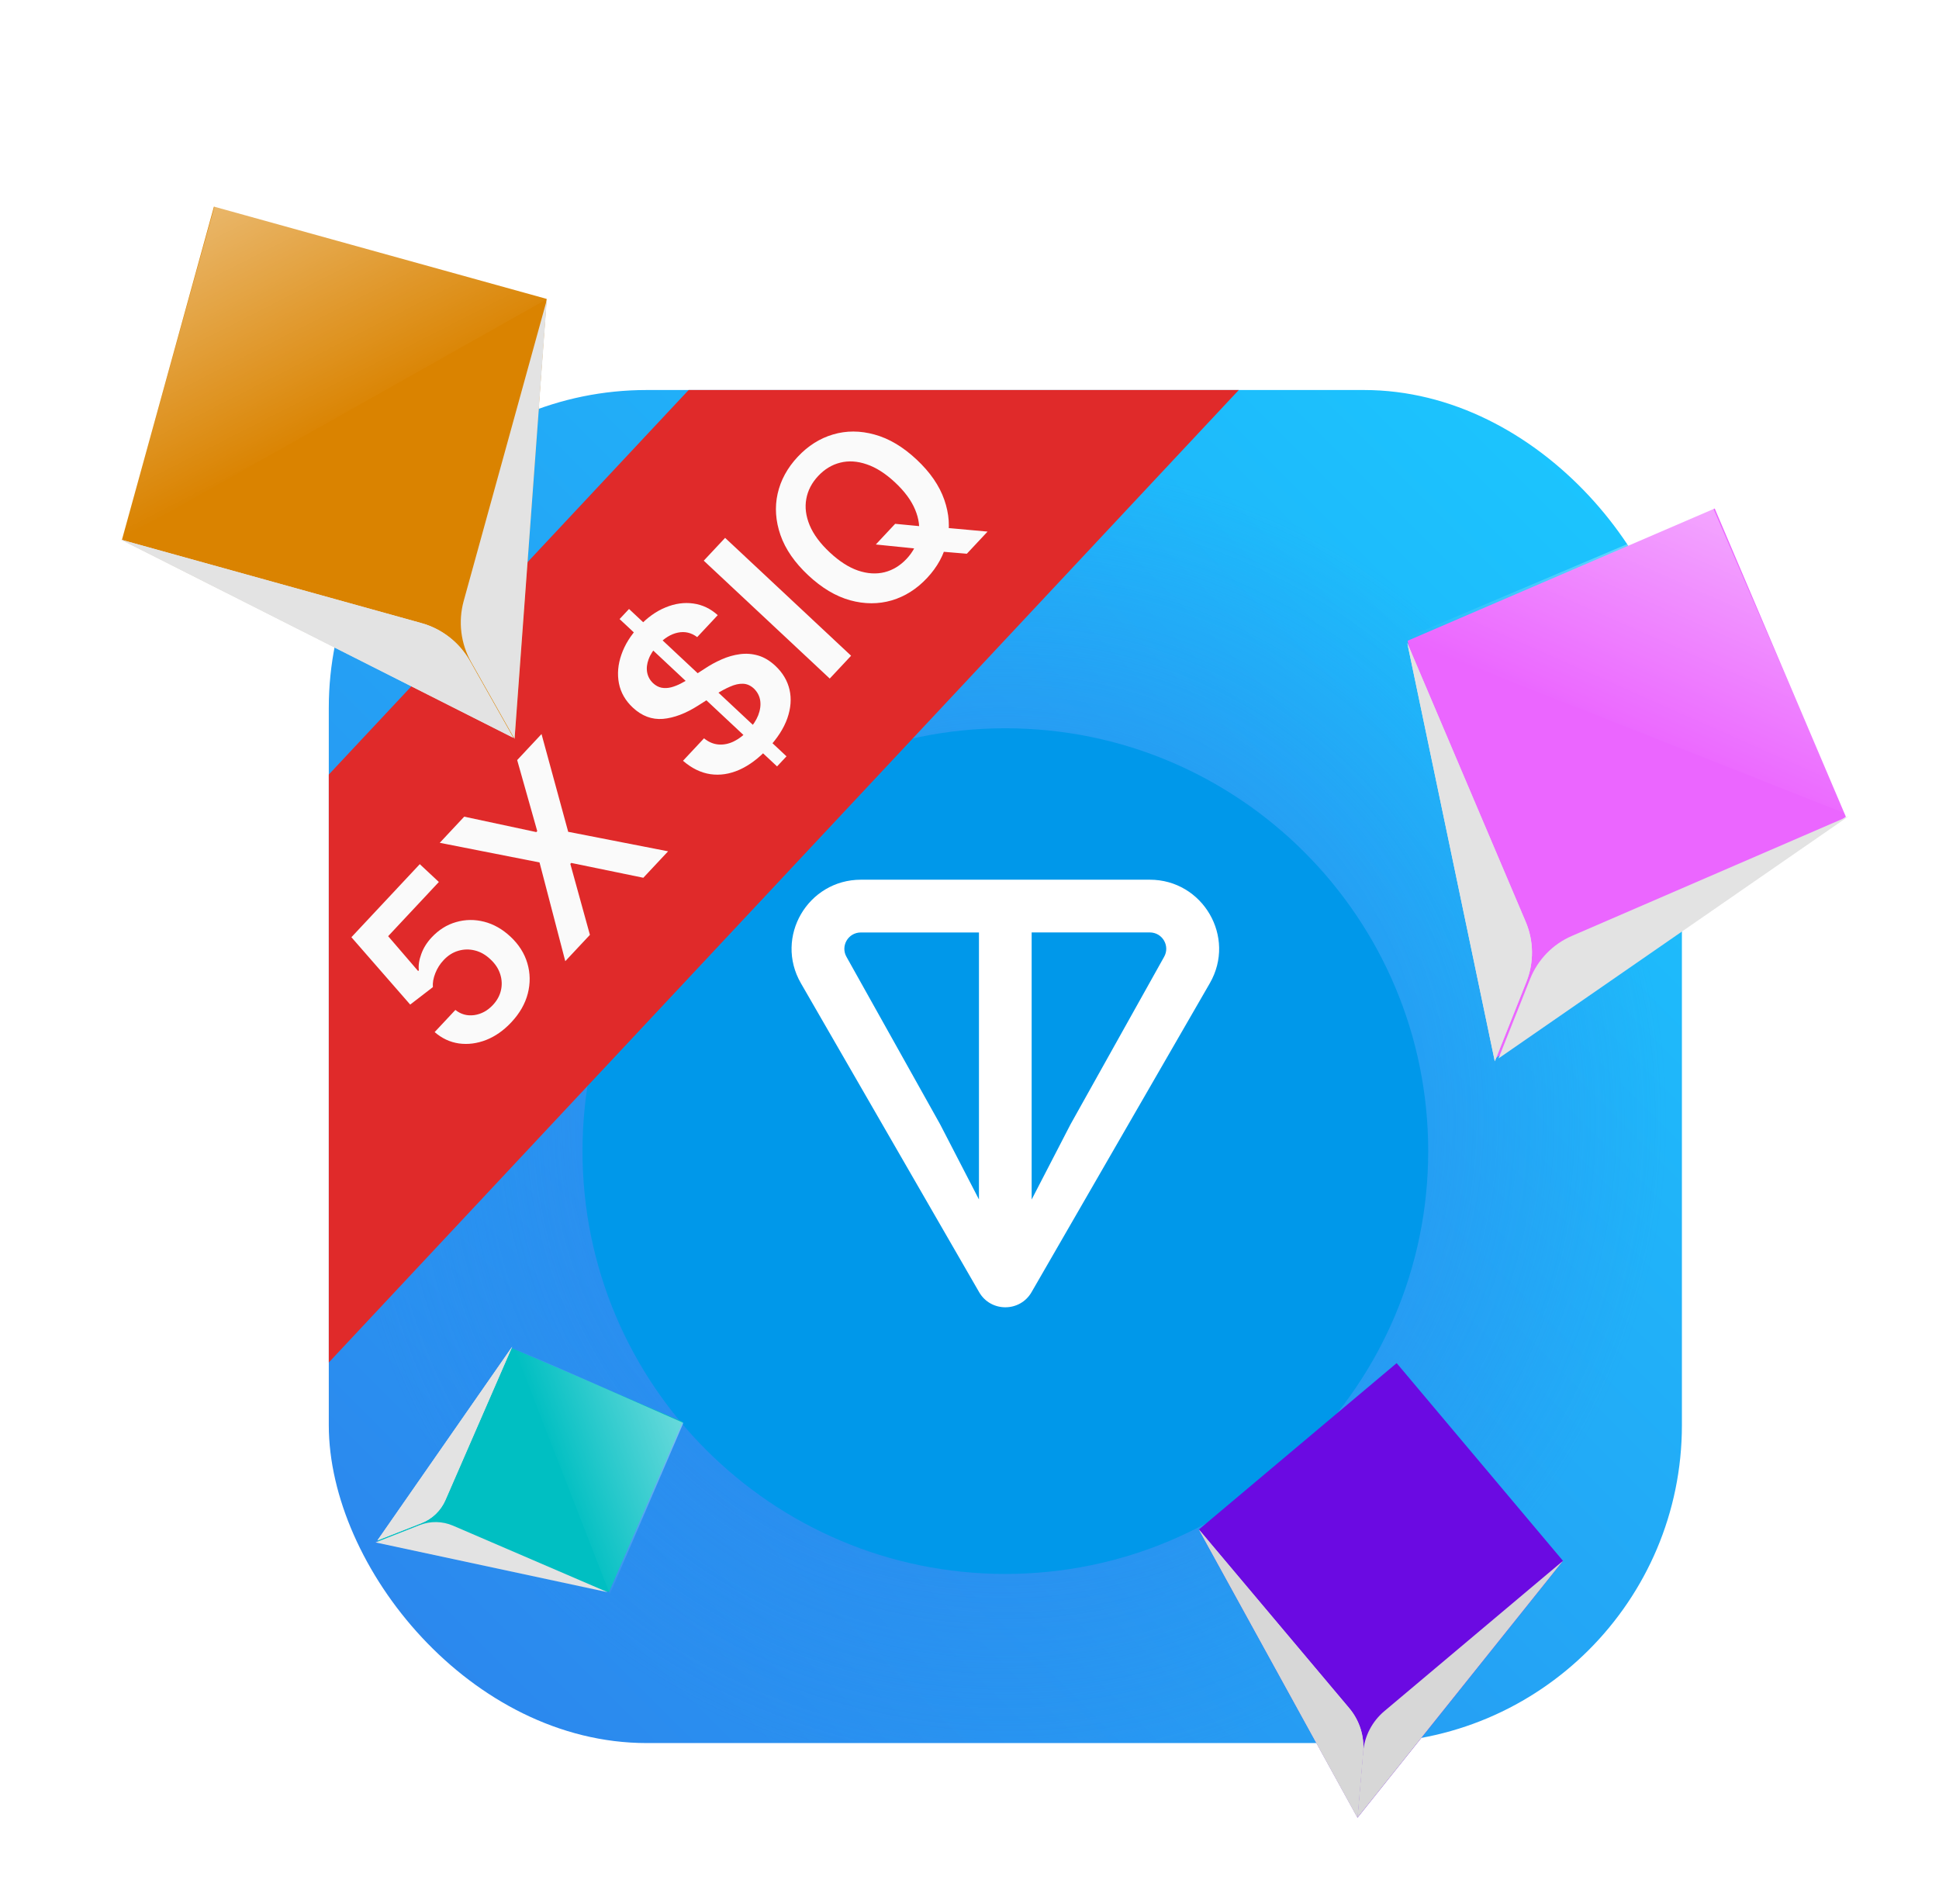 <svg width="613" height="602" viewBox="0 0 613 602" fill="none" xmlns="http://www.w3.org/2000/svg">
<g clip-path="url(#clip0_818_325)">
<rect x="103.944" y="123.307" width="427.778" height="427.778" rx="100.52" fill="white"/>
<rect x="103.944" y="123.307" width="427.778" height="427.778" rx="100.26" fill="url(#paint0_linear_818_325)"/>
<rect x="103.944" y="123.307" width="427.778" height="427.778" rx="100.26" fill="url(#paint1_radial_818_325)"/>
<g filter="url(#filter0_d_818_325)">
<path d="M317.833 470.875C391.663 470.875 451.513 411.024 451.513 337.194C451.513 263.364 391.663 203.514 317.833 203.514C244.003 203.514 184.152 263.364 184.152 337.194C184.152 411.024 244.003 470.875 317.833 470.875Z" fill="#0098EA"/>
</g>
<path d="M363.477 278.125H272.184C255.399 278.125 244.76 296.232 253.205 310.869L309.547 408.527C313.224 414.903 322.438 414.903 326.114 408.527L382.468 310.869C390.902 296.255 380.263 278.125 363.489 278.125H363.477ZM309.501 379.24L297.231 355.493L267.623 302.539C265.67 299.15 268.083 294.807 272.173 294.807H309.49V379.252L309.501 379.24ZM368.015 302.528L338.419 355.504L326.149 379.24V294.795H363.466C367.556 294.795 369.968 299.139 368.015 302.528Z" fill="white"/>
<rect x="-46.026" y="405.156" width="579.605" height="127" transform="rotate(-46.902 -46.026 405.156)" fill="#E02A2A"/>
<path d="M276.882 172.144L282.997 165.61L291.635 166.435L297.487 166.731L312.21 168.069L305.659 175.07L295.72 174.232L291.195 173.61L276.882 172.144ZM289.765 145.28C294.056 149.295 296.979 153.538 298.535 158.009C300.089 162.455 300.385 166.816 299.422 171.094C298.47 175.359 296.363 179.236 293.1 182.723C289.836 186.211 286.102 188.577 281.898 189.822C277.692 191.042 273.314 191.031 268.763 189.787C264.211 188.519 259.796 185.883 255.517 181.88C251.226 177.864 248.303 173.634 246.748 169.188C245.193 164.717 244.891 160.35 245.842 156.085C246.805 151.807 248.919 147.924 252.182 144.436C255.446 140.949 259.174 138.589 263.366 137.357C267.571 136.112 271.949 136.123 276.501 137.392C281.052 138.635 285.473 141.264 289.765 145.28ZM282.977 152.534C279.956 149.707 276.966 147.796 274.006 146.802C271.045 145.782 268.257 145.605 265.641 146.269C263.012 146.922 260.684 148.331 258.658 150.496C256.632 152.661 255.381 155.077 254.904 157.743C254.414 160.398 254.771 163.175 255.972 166.074C257.173 168.949 259.284 171.799 262.305 174.626C265.326 177.453 268.317 179.376 271.277 180.395C274.237 181.39 277.032 181.561 279.661 180.908C282.277 180.244 284.598 178.829 286.624 176.664C288.65 174.498 289.907 172.089 290.397 169.434C290.874 166.768 290.512 163.998 289.311 161.123C288.109 158.223 285.998 155.36 282.977 152.534Z" fill="#FAFAFA"/>
<path d="M229.238 170.049L269.067 207.317L262.316 214.532L222.487 177.264L229.238 170.049Z" fill="#FAFAFA"/>
<path d="M245.662 242.309L195.877 195.724L198.861 192.534L248.647 239.12L245.662 242.309ZM220.411 201.429C218.543 200.021 216.505 199.549 214.297 200.011C212.101 200.461 210.002 201.756 208 203.895C206.593 205.399 205.613 206.901 205.06 208.402C204.507 209.903 204.352 211.302 204.596 212.6C204.84 213.899 205.455 215.021 206.442 215.969C207.271 216.745 208.167 217.23 209.128 217.424C210.101 217.606 211.111 217.566 212.158 217.305C213.191 217.032 214.227 216.627 215.264 216.09C216.302 215.553 217.3 214.967 218.258 214.332L222.686 211.472C224.443 210.296 226.269 209.293 228.163 208.464C230.07 207.621 231.993 207.074 233.931 206.821C235.882 206.555 237.803 206.699 239.693 207.252C241.583 207.804 243.39 208.888 245.115 210.501C247.448 212.685 248.945 215.204 249.605 218.059C250.252 220.901 250.02 223.918 248.907 227.108C247.794 230.273 245.745 233.45 242.76 236.639C239.861 239.738 236.864 241.979 233.769 243.363C230.687 244.734 227.625 245.2 224.583 244.761C221.553 244.309 218.667 242.898 215.925 240.527L222.567 233.428C224.051 234.623 225.606 235.274 227.23 235.384C228.854 235.493 230.457 235.157 232.039 234.376C233.633 233.582 235.134 232.433 236.541 230.929C238.009 229.36 239.062 227.768 239.699 226.151C240.335 224.509 240.547 222.957 240.335 221.495C240.111 220.02 239.434 218.742 238.305 217.661C237.256 216.704 236.115 216.208 234.883 216.173C233.638 216.127 232.285 216.429 230.824 217.081C229.362 217.707 227.783 218.564 226.085 219.65L220.679 223.09C216.767 225.581 213.063 226.979 209.568 227.284C206.073 227.563 202.899 226.368 200.047 223.699C197.7 221.504 196.24 218.945 195.665 216.025C195.103 213.092 195.367 210.068 196.457 206.954C197.534 203.828 199.377 200.871 201.985 198.084C204.629 195.257 207.439 193.242 210.414 192.038C213.388 190.808 216.314 190.397 219.192 190.804C222.056 191.199 224.629 192.426 226.908 194.486L220.411 201.429Z" fill="#FAFAFA"/>
<path d="M146.759 258.194L169.552 263.072L169.843 262.76L163.501 240.303L171.198 232.077L179.63 262.982L211.209 269.15L203.384 277.512L180.597 272.824L180.306 273.135L186.497 295.56L178.708 303.883L170.568 272.667L139.025 266.46L146.759 258.194Z" fill="#FAFAFA"/>
<path d="M161.656 323.198C159.23 325.791 156.572 327.657 153.683 328.795C150.781 329.922 147.91 330.287 145.071 329.892C142.243 329.483 139.691 328.287 137.414 326.302L143.965 319.301C145.72 320.7 147.717 321.243 149.955 320.93C152.18 320.605 154.136 319.541 155.822 317.739C157.144 316.326 157.997 314.765 158.38 313.056C158.763 311.348 158.675 309.636 158.115 307.921C157.556 306.206 156.531 304.663 155.041 303.293C153.549 301.873 151.916 300.941 150.143 300.498C148.37 300.054 146.625 300.087 144.908 300.596C143.178 301.093 141.628 302.074 140.257 303.539C139.128 304.72 138.251 306.1 137.625 307.678C136.999 309.257 136.74 310.729 136.848 312.094L129.682 317.608L111.093 296.311L132.711 273.208L138.74 278.849L122.708 295.982L132.195 307.01L132.413 306.777C132.236 305.225 132.493 303.508 133.184 301.626C133.862 299.732 134.954 297.981 136.458 296.373C138.714 293.962 141.299 292.343 144.211 291.518C147.11 290.681 150.061 290.645 153.064 291.412C156.066 292.18 158.845 293.758 161.399 296.148C164.031 298.611 165.807 301.416 166.728 304.563C167.648 307.686 167.691 310.875 166.857 314.131C166.023 317.362 164.289 320.385 161.656 323.198Z" fill="#FAFAFA"/>
</g>
<g filter="url(#filter1_d_818_325)">
<path d="M67.635 38.588L38.545 143.946L162.668 206.538L172.828 67.765L67.635 38.588Z" fill="#DA8300"/>
<path style="mix-blend-mode:hard-light" opacity="0.51" d="M173.299 67.588L67.829 38.46L38.629 143.522" fill="url(#paint2_linear_818_325)"/>
<g style="mix-blend-mode:multiply">
<path d="M172.879 68.041L146.596 163.258C144.798 169.772 145.645 176.744 148.97 182.629L162.679 206.893L172.879 68.041Z" fill="#E3E3E3"/>
</g>
<g style="mix-blend-mode:multiply">
<path d="M38.231 143.875L133.216 170.256C139.713 172.06 145.242 176.375 148.567 182.26L162.276 206.524L38.231 143.875Z" fill="#E3E3E3"/>
</g>
<g style="mix-blend-mode:multiply">
<path d="M38.231 143.875L133.216 170.256C139.713 172.06 145.242 176.375 148.567 182.26L162.276 206.524L38.231 143.875Z" fill="#E3E3E3"/>
</g>
</g>
<g filter="url(#filter2_d_818_325)">
<path d="M542.1 134.033L445.018 175.835L472.666 307.913L583.567 231.506L542.1 134.033Z" fill="#EB66FF"/>
<path style="mix-blend-mode:hard-light" opacity="0.51" d="M583.375 230.44L541.547 133.778L443.726 175.279" fill="url(#paint3_linear_818_325)"/>
<g style="mix-blend-mode:multiply">
<path d="M584.427 231.324L496.887 269.186C490.899 271.776 486.162 276.653 483.737 282.752L473.74 307.899L584.427 231.324Z" fill="#E3E3E3"/>
</g>
<g style="mix-blend-mode:multiply">
<path d="M444.899 176.547L482.341 264.706C484.903 270.737 484.99 277.556 482.565 283.655L472.569 308.802L444.899 176.547Z" fill="#E3E3E3"/>
</g>
<g style="mix-blend-mode:multiply">
<path d="M444.899 176.547L482.341 264.706C484.903 270.737 484.99 277.556 482.565 283.655L472.569 308.802L444.899 176.547Z" fill="#E3E3E3"/>
</g>
</g>
<g filter="url(#filter3_d_818_325)">
<path d="M215.842 422.798L161.826 399.487L119.297 460.848L192.527 476.587L215.842 422.798Z" fill="#00BFC2"/>
<path style="mix-blend-mode:hard-light" opacity="0.51" d="M192.805 477.273L216.045 423.125L162.509 399.519" fill="url(#paint4_linear_818_325)"/>
<g style="mix-blend-mode:multiply">
<path d="M192.071 476.64L143.202 455.61C139.859 454.172 136.076 454.105 132.69 455.434L118.727 460.916L192.071 476.64Z" fill="#E3E3E3"/>
</g>
<g style="mix-blend-mode:multiply">
<path d="M161.92 399.037L140.817 447.539C139.374 450.857 136.662 453.474 133.276 454.803L119.314 460.285L161.92 399.037Z" fill="#E3E3E3"/>
</g>
<g style="mix-blend-mode:multiply">
<path d="M161.92 399.037L140.817 447.539C139.374 450.857 136.662 453.474 133.276 454.803L119.314 460.285L161.92 399.037Z" fill="#E3E3E3"/>
</g>
</g>
<g filter="url(#filter4_d_818_325)">
<path d="M441.543 404.226L379.026 456.826L429.163 547.945L494.129 466.741L441.543 404.226Z" fill="#6B0AE2"/>
<g style="mix-blend-mode:multiply">
<path d="M494.128 466.737L437.655 514.253C433.791 517.504 431.369 522.157 430.935 527.19L429.148 547.94L494.128 466.737Z" fill="#D7D7D7"/>
</g>
<g style="mix-blend-mode:multiply">
<path d="M379.027 456.834L426.543 513.307C429.794 517.171 431.385 522.17 430.952 527.202L429.164 547.953L379.027 456.834Z" fill="#D7D7D7"/>
</g>
<g style="mix-blend-mode:multiply">
<path d="M379.027 456.834L426.543 513.307C429.794 517.171 431.385 522.17 430.952 527.202L429.164 547.953L379.027 456.834Z" fill="#D7D7D7"/>
</g>
</g>
<defs>
<filter id="filter0_d_818_325" x="117.312" y="163.41" width="401.042" height="401.042" filterUnits="userSpaceOnUse" color-interpolation-filters="sRGB">
<feFlood flood-opacity="0" result="BackgroundImageFix"/>
<feColorMatrix in="SourceAlpha" type="matrix" values="0 0 0 0 0 0 0 0 0 0 0 0 0 0 0 0 0 0 127 0" result="hardAlpha"/>
<feOffset dy="26.736"/>
<feGaussianBlur stdDeviation="33.42"/>
<feComposite in2="hardAlpha" operator="out"/>
<feColorMatrix type="matrix" values="0 0 0 0 0.063 0 0 0 0 0.067 0 0 0 0 0.133 0 0 0 0.7 0"/>
<feBlend mode="normal" in2="BackgroundImageFix" result="effect1_dropShadow_818_325"/>
<feBlend mode="normal" in="SourceGraphic" in2="effect1_dropShadow_818_325" result="shape"/>
</filter>
<filter id="filter1_d_818_325" x="11.495" y="38.461" width="188.541" height="221.904" filterUnits="userSpaceOnUse" color-interpolation-filters="sRGB">
<feFlood flood-opacity="0" result="BackgroundImageFix"/>
<feColorMatrix in="SourceAlpha" type="matrix" values="0 0 0 0 0 0 0 0 0 0 0 0 0 0 0 0 0 0 127 0" result="hardAlpha"/>
<feOffset dy="26.736"/>
<feGaussianBlur stdDeviation="13.368"/>
<feComposite in2="hardAlpha" operator="out"/>
<feColorMatrix type="matrix" values="0 0 0 0 0 0 0 0 0 0 0 0 0 0 0 0 0 0 0.4 0"/>
<feBlend mode="normal" in2="BackgroundImageFix" result="effect1_dropShadow_818_325"/>
<feBlend mode="normal" in="SourceGraphic" in2="effect1_dropShadow_818_325" result="shape"/>
</filter>
<filter id="filter2_d_818_325" x="416.989" y="133.777" width="194.173" height="228.496" filterUnits="userSpaceOnUse" color-interpolation-filters="sRGB">
<feFlood flood-opacity="0" result="BackgroundImageFix"/>
<feColorMatrix in="SourceAlpha" type="matrix" values="0 0 0 0 0 0 0 0 0 0 0 0 0 0 0 0 0 0 127 0" result="hardAlpha"/>
<feOffset dy="26.736"/>
<feGaussianBlur stdDeviation="13.368"/>
<feComposite in2="hardAlpha" operator="out"/>
<feColorMatrix type="matrix" values="0 0 0 0 0 0 0 0 0 0 0 0 0 0 0 0 0 0 0.4 0"/>
<feBlend mode="normal" in2="BackgroundImageFix" result="effect1_dropShadow_818_325"/>
<feBlend mode="normal" in="SourceGraphic" in2="effect1_dropShadow_818_325" result="shape"/>
</filter>
<filter id="filter3_d_818_325" x="91.991" y="399.037" width="150.79" height="131.709" filterUnits="userSpaceOnUse" color-interpolation-filters="sRGB">
<feFlood flood-opacity="0" result="BackgroundImageFix"/>
<feColorMatrix in="SourceAlpha" type="matrix" values="0 0 0 0 0 0 0 0 0 0 0 0 0 0 0 0 0 0 127 0" result="hardAlpha"/>
<feOffset dy="26.736"/>
<feGaussianBlur stdDeviation="13.368"/>
<feComposite in2="hardAlpha" operator="out"/>
<feColorMatrix type="matrix" values="0 0 0 0 0 0 0 0 0 0 0 0 0 0 0 0 0 0 0.4 0"/>
<feBlend mode="normal" in2="BackgroundImageFix" result="effect1_dropShadow_818_325"/>
<feBlend mode="normal" in="SourceGraphic" in2="effect1_dropShadow_818_325" result="shape"/>
</filter>
<filter id="filter4_d_818_325" x="352.29" y="404.225" width="168.575" height="197.201" filterUnits="userSpaceOnUse" color-interpolation-filters="sRGB">
<feFlood flood-opacity="0" result="BackgroundImageFix"/>
<feColorMatrix in="SourceAlpha" type="matrix" values="0 0 0 0 0 0 0 0 0 0 0 0 0 0 0 0 0 0 127 0" result="hardAlpha"/>
<feOffset dy="26.736"/>
<feGaussianBlur stdDeviation="13.368"/>
<feComposite in2="hardAlpha" operator="out"/>
<feColorMatrix type="matrix" values="0 0 0 0 0 0 0 0 0 0 0 0 0 0 0 0 0 0 0.4 0"/>
<feBlend mode="normal" in2="BackgroundImageFix" result="effect1_dropShadow_818_325"/>
<feBlend mode="normal" in="SourceGraphic" in2="effect1_dropShadow_818_325" result="shape"/>
</filter>
<linearGradient id="paint0_linear_818_325" x1="531.722" y1="123.307" x2="103.944" y2="551.084" gradientUnits="userSpaceOnUse">
<stop stop-color="#1AC9FF"/>
<stop offset="1" stop-color="#2D83EC"/>
</linearGradient>
<radialGradient id="paint1_radial_818_325" cx="0" cy="0" r="1" gradientUnits="userSpaceOnUse" gradientTransform="translate(317.833 353.906) rotate(137.328) scale(290.909)">
<stop stop-color="#2D83EC"/>
<stop offset="0.72" stop-color="#2D83EC" stop-opacity="0"/>
</radialGradient>
<linearGradient id="paint2_linear_818_325" x1="62.026" y1="20.151" x2="120.845" y2="135.445" gradientUnits="userSpaceOnUse">
<stop stop-color="white"/>
<stop offset="0.77" stop-color="white" stop-opacity="0"/>
</linearGradient>
<linearGradient id="paint3_linear_818_325" x1="551.984" y1="118.379" x2="501.271" y2="232.707" gradientUnits="userSpaceOnUse">
<stop stop-color="white"/>
<stop offset="0.77" stop-color="white" stop-opacity="0"/>
</linearGradient>
<linearGradient id="paint4_linear_818_325" x1="226.18" y1="421.419" x2="160.65" y2="443.892" gradientUnits="userSpaceOnUse">
<stop stop-color="white"/>
<stop offset="0.77" stop-color="white" stop-opacity="0"/>
</linearGradient>
<clipPath id="clip0_818_325">
<rect x="103.944" y="123.307" width="427.778" height="427.778" rx="100.52" fill="white"/>
</clipPath>
</defs>
</svg>
